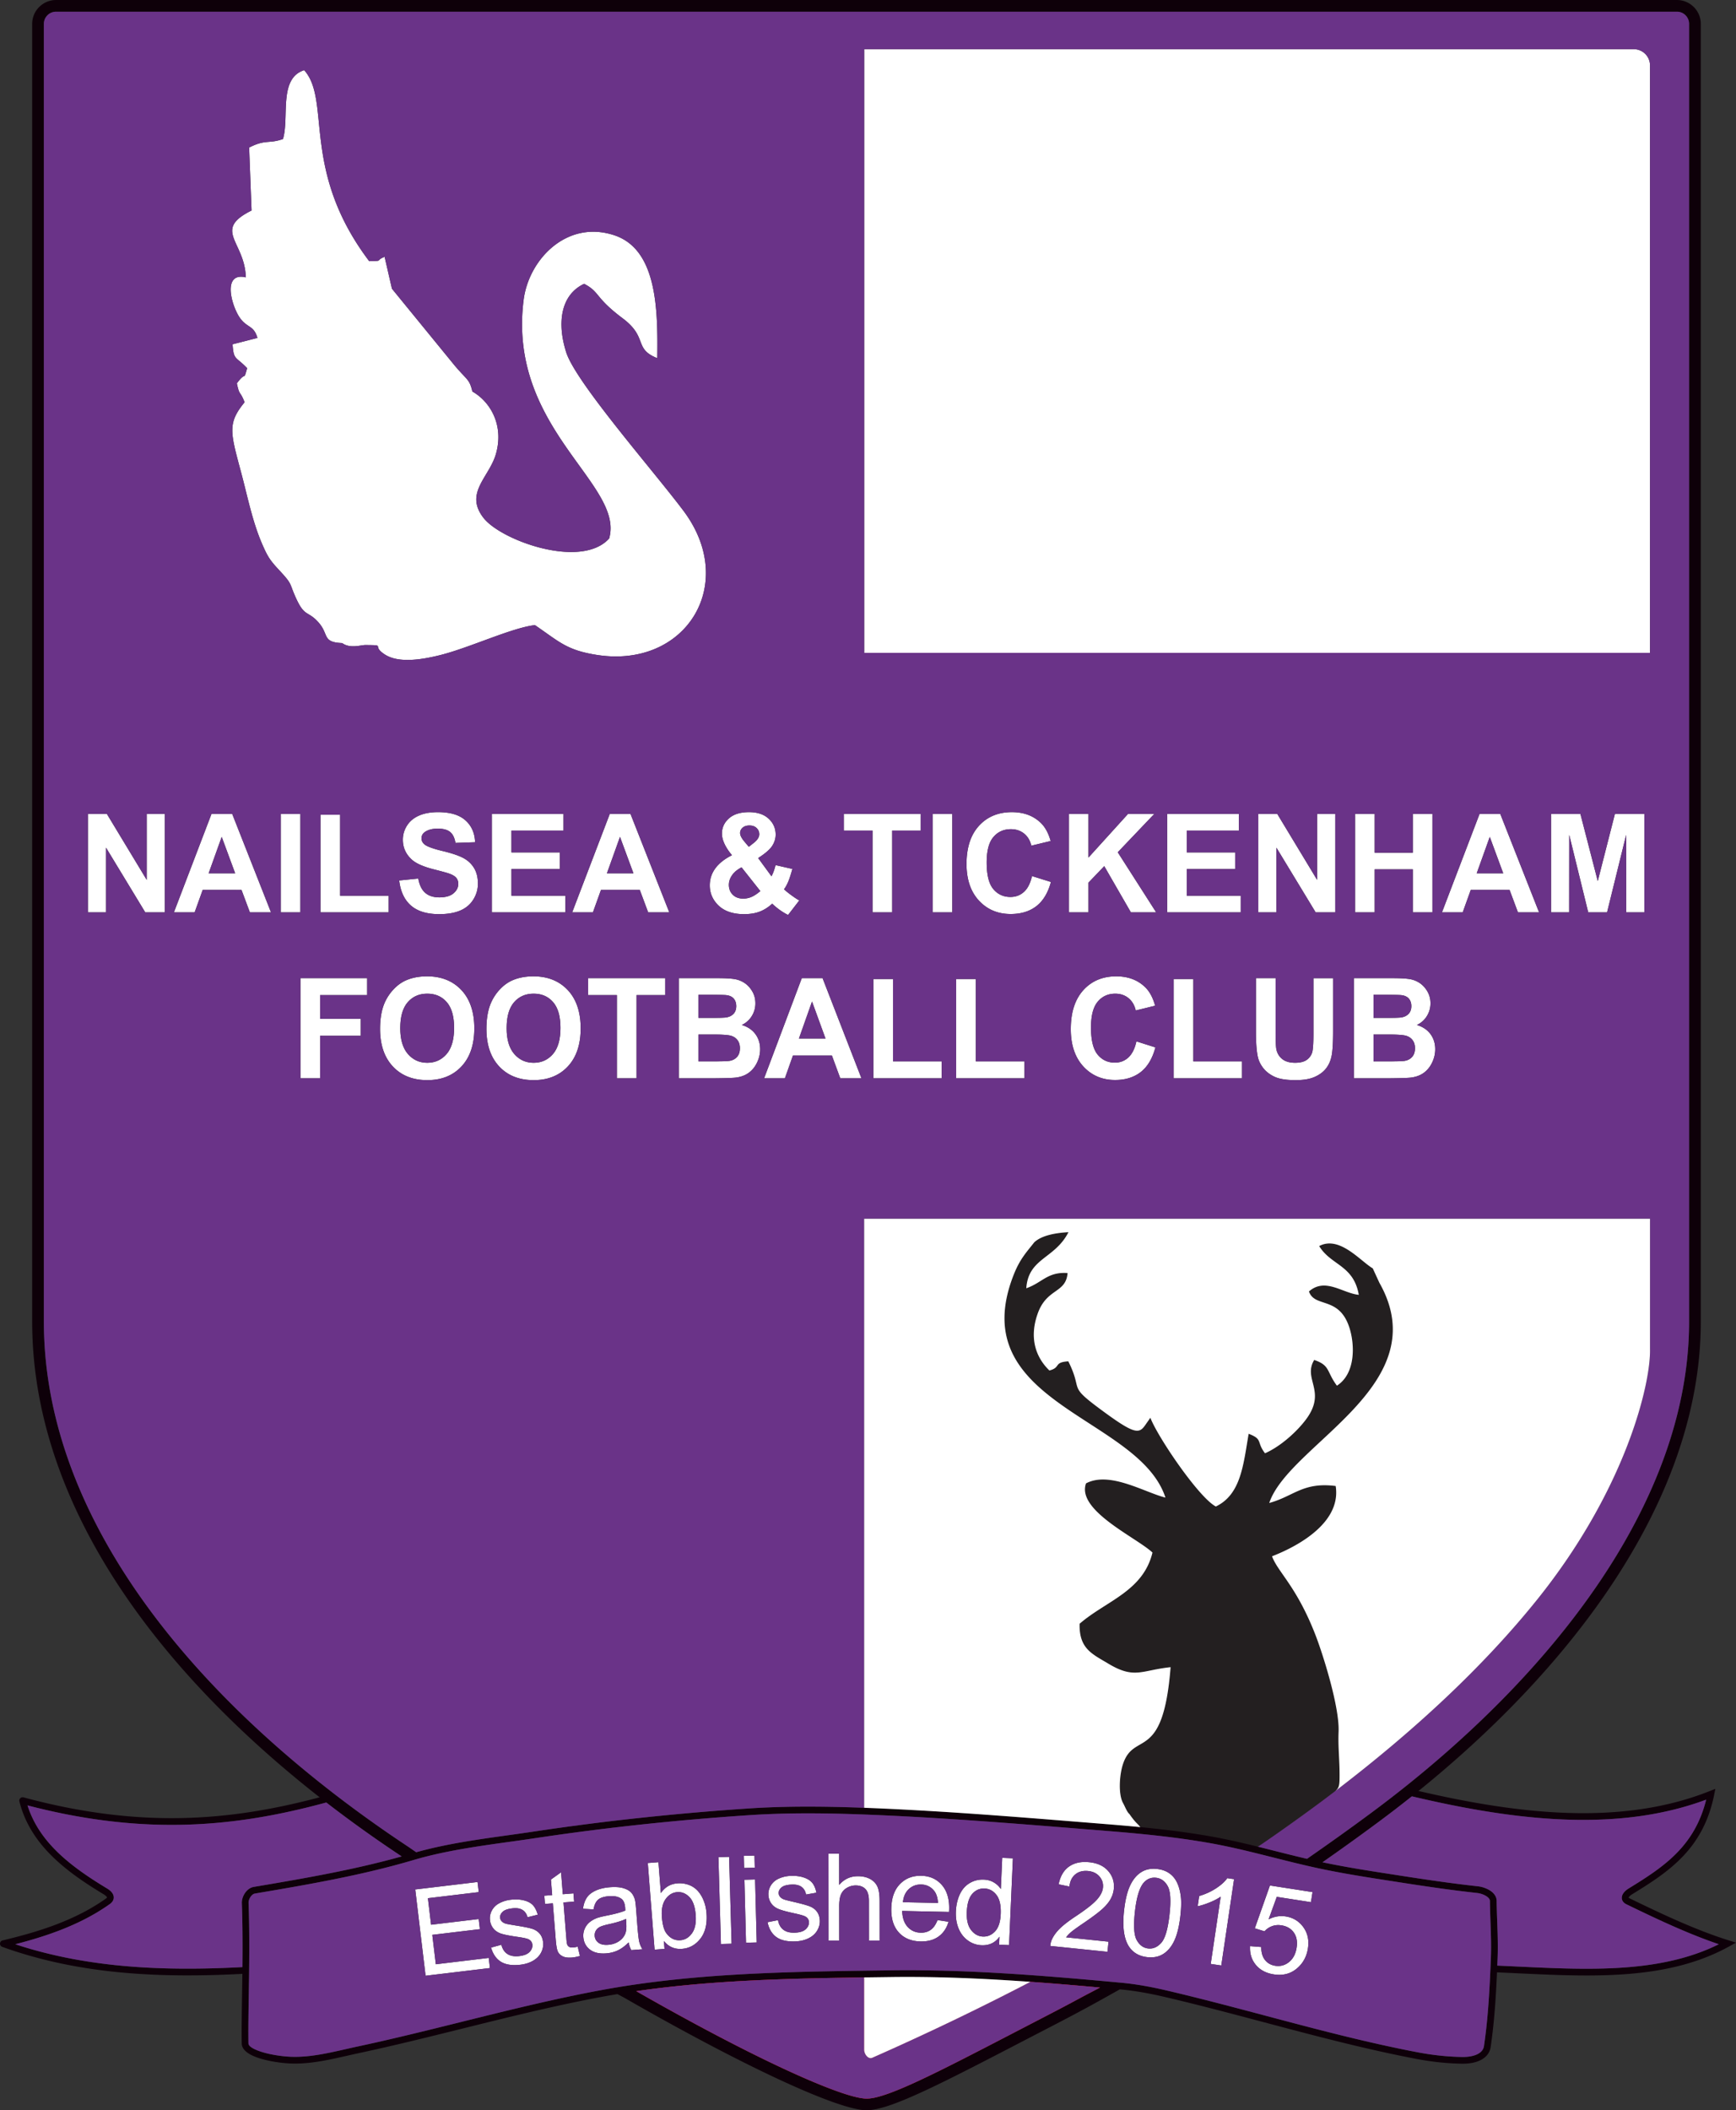<svg xmlns="http://www.w3.org/2000/svg" viewBox="24.1 88.5 547.07 664.88"><rect x="24.1" y="88.5" width="547.07" height="664.88" fill="#333333" stroke="none"/><g fill-rule="evenodd"><path fill="#231f20" d="M350.037 479.906c-2.465 3.143-4.533 5.257-6.499 10.253-16.043 40.777 39.452 44.514 47.827 70.187-6.642-1.668-17.568-8.424-25.027-4.48-3.094 8.544 15.954 17.084 20.944 21.8-2.972 12.261-14.715 15.253-22.963 22.429-.2 7.876 3.947 9.509 9.024 12.559 8.296 4.984 10.391 2.103 19.648 1.125-2.38 30.488-11.55 19.814-15.044 30.656-1.095 3.4-1.475 9.467.087 12.203.535.936 1.186 2.75 1.977 3.411 2.37 3.383 2.51 2.758 3.834 4.669.156.225.389.495.562.696.96.538 1.706.144 2.202.468l8.759.962c4.462.537 11.288 1.873 14.985 2.675 2.57.558 4.936 1.665 7.451 1.407 3.964-.733 4.863-1.913 6.505-3.098l17.276-12.41c4.47-3.696 4.658-2.621 4.664-7.623.006-5.05-.511-8.817-.31-13.716.317-7.697-4.887-24.259-7.299-30.471-5.944-15.31-11.862-19.805-13.67-24.75.42-.29 22.325-7.783 20.051-22.165-10.343-1.31-13.147 3.216-20.935 5.35 6.238-18.616 53.046-37.048 34.705-69.385l-2.083-4.534c-3.84-2.231-10.494-10.442-16.883-7.027 3.675 6.116 10.814 5.924 12.478 15.366-5.06-.49-10.589-5.576-15.71-1.06 1.812 5.256 9.499 1.349 12.741 11.383 1.758 5.441 1.965 14.523-3.928 18.3-3.367-4.541-2.038-6.359-7.153-8.108-3.694 6.086 4.084 9.8-2.598 18.753-2.826 3.786-7.934 8.464-12.9 10.651-2.775-3.574-.565-4.405-5.166-6.136-1.686 9.826-2.434 19.114-10.333 22.905-5.306-2.733-18.304-21.845-20.637-27.954l-1.707 2.432c-1.96 2.791-3.598 2.658-14.46-5.426-9.97-7.421-4.959-5.302-9.692-14.789-4.724.296-2.258 1.94-5.96 2.885-4.317-4.172-6.448-10.288-3.645-18.035 2.882-7.961 8.859-6.225 9.377-12.669-6.37-.427-7.906 3.013-13.013 4.798.672-9.61 8.98-9.198 13.293-17.674-3.667.219-8.271.868-10.775 3.187z"/><path fill="#fff" d="m147.613 179.467-2.31-10.037c-3.092 1.161-.058 1.298-4.858 1.358-21.687-28.69-11.876-50.536-20.488-60.181-8.172 2.6-4.62 14.856-6.682 21.693-4.466 1.596-5.468.02-10.66 2.693l.758 19.832c-12.41 6.171-2.089 9.764-1.814 21.066-5.995-1.409-5.302 5.151-3.414 9.792 2.796 6.878 5.673 4.331 7.079 9.289l-7.834 2.003c.346 5.133.988 3.744 4.597 7.534-1.282 4.44-.103.569-3.248 4.769.894 4.208.92 2.067 2.441 5.961-5.463 6.645-4.488 9.473-1.086 22.163 1.977 7.375 3.504 15.254 6.516 22.27 1.864 4.34 2.594 5.378 5.601 8.61 4.301 4.624 2.887 3.774 5.307 8.974 2.662 5.716 3.643 3.62 6.962 7.36 3.374 3.8 1.032 6.243 7.446 6.503 2.476 1.818 5.902.605 7.317.616 6.825.05 1.681.087 6.13 2.977 4.473 2.906 12.113 1.507 17.276.234 9.315-2.297 22.795-8.696 30.03-9.487 7.707 5.259 9.964 7.899 19.523 9.39 28.033 4.377 44.588-22.288 27.308-45.374-9.335-12.472-33.926-40.435-36.97-49.943-3.019-9.434-1.663-18.189 5.639-21.607 5.104 2.67 3.214 4.173 12.163 10.884 8.065 6.048 3.334 9.55 10.889 12.545.196-15.085.009-34.135-13.41-38.684-14.982-5.08-27.083 7.495-28.709 20.321-5.145 40.587 31.858 58.015 26.954 75.167-8.798 9.786-34.096.625-39.61-6.499-6.088-7.865 1.804-12.765 3.914-20.091 2.62-9.095-1.754-16.498-7.408-19.708-.94-3.98-1.647-3.528-5.623-8.24l-19.726-24.153zm365.268 196.491v-31.014h9.256l5.47 21.153 5.406-21.153h9.277v31.014h-5.711l-.022-24.415-6.016 24.415h-5.938l-5.989-24.415-.021 24.415h-5.711zm-15.065-12.301-4.24-11.48-4.12 11.48h8.36zm11.295 12.301h-6.656l-2.636-7.06H487.58l-2.536 7.06h-6.535l11.849-31.014h6.528l12.225 31.014zm-57.987 0v-31.014h6.18v12.215h12.02v-12.215h6.18v31.014h-6.18V362.4h-12.02v13.558h-6.18zm-30.496 0v-31.014h5.981l12.56 20.784v-20.784h5.71v31.014h-6.173l-12.367-20.387v20.387h-5.71zm-28.712 0v-31.014h22.59v5.241h-16.41v6.888h15.259v5.24h-15.259v8.404h17.006v5.241h-23.186zm-30.977 0v-31.014h6.18v13.738l12.452-13.738h8.283l-11.515 12.078 12.111 18.936h-7.97l-8.396-14.561-4.965 5.183v9.378h-6.18zm-11.628-11.435 5.967 1.862c-.916 3.415-2.444 5.95-4.575 7.61-2.13 1.653-4.83 2.483-8.105 2.483-4.056 0-7.388-1.408-10.002-4.223-2.607-2.816-3.914-6.664-3.914-11.551 0-5.162 1.315-9.176 3.936-12.035 2.62-2.858 6.073-4.288 10.35-4.288 3.736 0 6.77 1.126 9.1 3.372 1.391 1.328 2.428 3.234 3.125 5.724l-6.095 1.473c-.363-1.603-1.115-2.873-2.259-3.805-1.15-.93-2.543-1.393-4.177-1.393-2.266 0-4.106.823-5.512 2.476-1.414 1.646-2.117 4.318-2.117 8.014 0 3.913.696 6.707 2.081 8.367 1.393 1.668 3.197 2.498 5.42 2.498 1.641 0 3.055-.527 4.234-1.588 1.18-1.062 2.031-2.722 2.543-4.996zm-31.292 11.435v-31.014h6.18v31.014h-6.18zm-18.959 0v-25.773h-9.035v-5.24h24.208v5.24h-8.993v25.773h-6.18zm-41.277-14.186c-1.335.693-2.337 1.53-3.005 2.506-.66.974-.994 1.97-.994 2.981 0 1.285.412 2.34 1.236 3.148.817.815 1.918 1.22 3.303 1.22.909 0 1.79-.181 2.628-.549.846-.368 1.762-.975 2.756-1.827l-5.924-7.479zm2.288-6.468 1.57-1.235c1.157-.916 1.732-1.826 1.732-2.729 0-.765-.276-1.415-.838-1.949-.554-.541-1.307-.808-2.259-.808-.923 0-1.647.238-2.173.707-.519.477-.781 1.025-.781 1.646 0 .737.44 1.625 1.32 2.671l1.428 1.697zm15.918 16.893-3.544 4.584c-1.733-.859-3.403-2.043-5.001-3.552-1.23 1.127-2.543 1.957-3.928 2.491-1.385.534-3.034.801-4.951.801-3.794 0-6.65-1.09-8.567-3.263-1.485-1.675-2.224-3.61-2.224-5.797 0-1.992.583-3.783 1.755-5.371 1.165-1.588 2.912-2.967 5.235-4.137-1.044-1.256-1.833-2.454-2.358-3.595-.533-1.14-.796-2.216-.796-3.234 0-1.877.739-3.473 2.216-4.78 1.47-1.306 3.58-1.963 6.308-1.963 2.629 0 4.689.686 6.173 2.05 1.485 1.372 2.224 3.04 2.224 5.018 0 1.256-.363 2.447-1.094 3.573-.732 1.127-2.202 2.404-4.418 3.827l4.197 5.739c.498-.895.924-2.072 1.286-3.516l5.3 1.206c-.526 1.906-.988 3.306-1.378 4.187-.384.88-.803 1.624-1.25 2.216.653.621 1.498 1.3 2.535 2.043 1.037.744 1.798 1.235 2.28 1.473zm-52.27-8.54-4.24-11.48-4.12 11.48h8.36zm11.295 12.301h-6.656l-2.636-7.06h-12.239l-2.536 7.06h-6.535l11.848-31.014h6.529l12.225 31.014zm-55.92 0v-31.014h22.59v5.241h-16.409v6.888h15.258v5.24h-15.258v8.404h17.006v5.241h-23.186zm-29.196-10.049 6.009-.607c.362 2.044 1.087 3.538 2.188 4.498 1.101.96 2.586 1.437 4.454 1.437 1.975 0 3.466-.426 4.468-1.278 1.002-.852 1.506-1.848 1.506-2.989 0-.736-.213-1.357-.632-1.877-.42-.513-1.158-.96-2.21-1.335-.717-.26-2.351-.708-4.908-1.358-3.29-.837-5.598-1.862-6.926-3.082-1.868-1.711-2.799-3.798-2.799-6.26 0-1.58.44-3.067 1.315-4.446.88-1.38 2.145-2.426 3.8-3.148 1.655-.722 3.644-1.083 5.988-1.083 3.815 0 6.691.86 8.617 2.585 1.932 1.725 2.94 4.02 3.04 6.901l-6.18.217c-.263-1.603-.824-2.75-1.684-3.451-.86-.7-2.152-1.054-3.871-1.054-1.776 0-3.168.375-4.17 1.126-.646.484-.973 1.126-.973 1.935 0 .736.305 1.364.916 1.884.775.672 2.657 1.365 5.648 2.087 2.99.714 5.2 1.465 6.627 2.23 1.435.773 2.557 1.82 3.367 3.155.81 1.336 1.215 2.982 1.215 4.938 0 1.776-.483 3.444-1.456 4.996-.974 1.552-2.345 2.707-4.12 3.458-1.776.758-3.992 1.133-6.642 1.133-3.857 0-6.82-.902-8.887-2.714-2.067-1.805-3.296-4.44-3.7-7.898zm-24.812 10.05v-30.755h6.18v25.513h15.301v5.241h-21.48zm-12.508 0v-31.015h6.18v31.014h-6.18zm-14.37-12.302-4.241-11.48-4.12 11.48h8.36zm11.294 12.301h-6.656l-2.636-7.06H87.971l-2.536 7.06H78.9l11.849-31.014h6.528l12.225 31.014zm-57.703 0v-31.014h5.981l12.559 20.784v-20.784h5.711v31.014h-6.173L57.51 355.571v20.387h-5.711zm405.143 38.491v8.461h5.725c2.222 0 3.639-.066 4.237-.19.919-.177 1.667-.595 2.244-1.264.576-.676.868-1.564.868-2.688 0-.955-.22-1.756-.67-2.417-.44-.66-1.089-1.145-1.93-1.447-.84-.3-2.67-.455-5.482-.455h-4.992zm0-12.516v7.272h4.045c2.4 0 3.895-.037 4.479-.11 1.054-.125 1.887-.5 2.492-1.124.606-.625.904-1.44.904-2.453 0-.977-.263-1.763-.783-2.373-.52-.61-1.296-.977-2.321-1.102-.613-.073-2.372-.11-5.27-.11h-3.546zm-6.196-5.244h12.234c2.429 0 4.23.103 5.42.308a7.963 7.963 0 0 1 3.197 1.3c.94.661 1.723 1.535 2.35 2.63.627 1.094.94 2.328.94 3.687a7.5 7.5 0 0 1-1.154 4.055 7.215 7.215 0 0 1-3.133 2.768c1.859.566 3.283 1.521 4.287 2.872.997 1.352 1.495 2.938 1.495 4.767 0 1.44-.32 2.835-.968 4.194-.648 1.36-1.531 2.446-2.656 3.262-1.118.808-2.5 1.307-4.145 1.498-1.025.11-3.51.183-7.448.213h-10.419v-31.554zm-30.856 0h6.196v17.099c0 2.717.078 4.473.227 5.274.264 1.292.883 2.335 1.866 3.114.99.786 2.336 1.175 4.045 1.175 1.73 0 3.04-.367 3.924-1.109.883-.742 1.41-1.645 1.588-2.725.178-1.08.27-2.864.27-5.362V396.69h6.196v16.592c0 3.79-.164 6.471-.499 8.035-.334 1.565-.947 2.887-1.844 3.967-.89 1.08-2.086 1.932-3.582 2.57-1.503.64-3.454.963-5.868.963-2.912 0-5.12-.345-6.622-1.043-1.503-.698-2.692-1.601-3.568-2.718-.876-1.116-1.446-2.277-1.723-3.503-.406-1.807-.606-4.48-.606-8.014v-16.85zm-25.928 31.554v-31.29h6.196v25.957h15.338v5.333h-21.534zm-11.741-11.635 5.982 1.895c-.92 3.474-2.45 6.053-4.586 7.742-2.137 1.682-4.843 2.527-8.126 2.527-4.066 0-7.406-1.432-10.026-4.297-2.614-2.865-3.924-6.78-3.924-11.752 0-5.252 1.318-9.336 3.945-12.244 2.628-2.909 6.088-4.363 10.376-4.363 3.746 0 6.786 1.146 9.122 3.43 1.396 1.351 2.435 3.29 3.133 5.825l-6.11 1.498c-.363-1.63-1.118-2.923-2.264-3.87-1.154-.948-2.55-1.418-4.188-1.418-2.271 0-4.116.837-5.525 2.519-1.418 1.675-2.123 4.392-2.123 8.153 0 3.981.698 6.823 2.087 8.513 1.396 1.697 3.204 2.541 5.433 2.541 1.645 0 3.062-.536 4.245-1.616 1.181-1.08 2.036-2.769 2.549-5.083zm-56.801 11.635v-31.29h6.195v25.957h15.34v5.333H325.42zm-26.1 0v-31.29h6.196v25.957h15.339v5.333h-21.534zm-15.073-12.516-4.252-11.678-4.13 11.678h8.382zm11.322 12.516h-6.672l-2.642-7.183h-12.27l-2.542 7.183h-6.552l11.878-31.554h6.545l12.255 31.554zM244.2 414.449v8.461h5.726c2.221 0 3.639-.066 4.237-.19.919-.177 1.666-.595 2.243-1.264.577-.676.869-1.564.869-2.688 0-.955-.22-1.756-.67-2.417-.44-.66-1.09-1.145-1.93-1.447-.84-.3-2.67-.455-5.483-.455H244.2zm0-12.516v7.272h4.045c2.4 0 3.896-.037 4.48-.11 1.053-.125 1.887-.5 2.492-1.124.605-.625.904-1.44.904-2.453 0-.977-.264-1.763-.783-2.373-.52-.61-1.296-.977-2.321-1.102-.613-.073-2.372-.11-5.27-.11H244.2zm-6.195-5.244h12.234c2.428 0 4.23.103 5.42.308a7.963 7.963 0 0 1 3.197 1.3c.94.661 1.723 1.535 2.35 2.63.626 1.094.94 2.328.94 3.687a7.5 7.5 0 0 1-1.154 4.055 7.219 7.219 0 0 1-3.133 2.768c1.858.566 3.282 1.521 4.287 2.872.997 1.352 1.495 2.938 1.495 4.767 0 1.44-.32 2.835-.968 4.194-.648 1.36-1.532 2.446-2.657 3.262-1.118.808-2.5 1.307-4.144 1.498-1.025.11-3.51.183-7.449.213h-10.418v-31.554zm-19.503 31.554v-26.222h-9.059v-5.332h24.27v5.332h-9.016v26.222h-6.195zm-34.746-15.8c0 3.578.805 6.288 2.407 8.139 1.602 1.844 3.639 2.77 6.103 2.77 2.471 0 4.493-.919 6.081-2.748 1.581-1.836 2.372-4.583 2.372-8.248 0-3.621-.77-6.324-2.315-8.102-1.538-1.785-3.582-2.673-6.138-2.673-2.55 0-4.607.903-6.167 2.703-1.56 1.806-2.343 4.524-2.343 8.16zm-6.366.214c0-3.217.47-5.92 1.403-8.11a14.812 14.812 0 0 1 2.848-4.332c1.204-1.279 2.521-2.226 3.952-2.85 1.909-.83 4.11-1.25 6.602-1.25 4.514 0 8.118 1.448 10.831 4.334 2.706 2.894 4.059 6.912 4.059 12.061 0 5.105-1.346 9.1-4.03 11.98-2.685 2.886-6.282 4.326-10.775 4.326-4.55 0-8.175-1.433-10.86-4.304-2.684-2.865-4.03-6.817-4.03-11.855zm-27.152-.213c0 3.577.805 6.287 2.407 8.138 1.603 1.844 3.64 2.77 6.103 2.77 2.471 0 4.493-.919 6.082-2.748 1.58-1.836 2.37-4.583 2.37-8.248 0-3.621-.768-6.324-2.313-8.102-1.539-1.785-3.582-2.673-6.139-2.673-2.55 0-4.607.903-6.167 2.703-1.56 1.806-2.343 4.524-2.343 8.16zm-6.366.213c0-3.217.47-5.92 1.403-8.11a14.8 14.8 0 0 1 2.848-4.332c1.204-1.279 2.521-2.226 3.953-2.85 1.908-.83 4.108-1.25 6.6-1.25 4.516 0 8.119 1.448 10.832 4.334 2.706 2.894 4.06 6.912 4.06 12.061 0 5.105-1.347 9.1-4.031 11.98-2.685 2.886-6.281 4.326-10.775 4.326-4.55 0-8.175-1.433-10.86-4.304-2.684-2.865-4.03-6.817-4.03-11.855zm-25.1 15.586v-31.554h21.02v5.332h-14.825v7.492h12.818v5.333h-12.818v13.397h-6.196zM418.037 701.67l3.518.277c-.006 1.734.395 3.1 1.194 4.1.8.996 1.873 1.602 3.214 1.81 1.619.252 3.067-.142 4.356-1.174 1.284-1.038 2.081-2.553 2.39-4.543.295-1.895.004-3.47-.877-4.729-.88-1.26-2.187-2.023-3.92-2.293-1.076-.168-2.078-.072-3.011.286a5.76 5.76 0 0 0-2.306 1.596l-3.066-.94 4.77-13.501 13.415 2.086-.494 3.174-10.763-1.674-2.577 7.075c1.796-.888 3.584-1.19 5.36-.914 2.355.366 4.218 1.495 5.582 3.384 1.364 1.889 1.85 4.119 1.45 6.688-.381 2.45-1.422 4.456-3.123 6.016-2.072 1.923-4.611 2.65-7.609 2.184-2.456-.382-4.35-1.386-5.692-3.008-1.34-1.62-1.945-3.585-1.81-5.9zm-9.072 6.101-3.33-.493 3.144-21.197c-.915.65-2.081 1.257-3.493 1.827-1.412.571-2.67.971-3.76 1.196l.477-3.216c1.989-.594 3.773-1.412 5.351-2.453 1.578-1.036 2.746-2.093 3.5-3.18l2.143.318-4.032 27.198zm-27.196-17.121c-.513 4.476-.335 7.511.541 9.1.875 1.596 2.084 2.479 3.615 2.655 1.533.175 2.91-.417 4.124-1.773 1.214-1.362 2.074-4.272 2.586-8.736.514-4.477.336-7.513-.54-9.102-.87-1.594-2.09-2.478-3.654-2.658-1.532-.175-2.835.336-3.902 1.529-1.336 1.52-2.257 4.52-2.77 8.985zm-3.417-.405c.368-3.21.995-5.77 1.88-7.657.89-1.893 2.045-3.293 3.47-4.201 1.42-.908 3.12-1.246 5.095-1.02 1.457.167 2.702.605 3.743 1.321 1.034.715 1.848 1.669 2.431 2.858.583 1.183.985 2.596 1.208 4.232.23 1.636.186 3.806-.123 6.497-.366 3.192-.992 5.737-1.869 7.625-.878 1.895-2.033 3.295-3.46 4.21-1.419.915-3.127 1.258-5.115 1.03-2.615-.3-4.566-1.467-5.846-3.506-1.531-2.485-2-6.28-1.414-11.39zm-4.922 10.018-.327 3.195-18.032-1.85c.057-.808.27-1.568.631-2.287.589-1.176 1.455-2.31 2.597-3.391 1.143-1.081 2.742-2.302 4.797-3.66 3.197-2.126 5.398-3.841 6.59-5.154 1.198-1.313 1.862-2.603 1.992-3.87.136-1.326-.225-2.49-1.082-3.501-.858-1.004-2.054-1.588-3.583-1.745-1.615-.166-2.959.183-4.028 1.047-1.068.858-1.693 2.14-1.88 3.844l-3.39-.694c.498-2.538 1.586-4.4 3.259-5.585 1.678-1.187 3.808-1.647 6.4-1.381 2.613.268 4.612 1.203 5.985 2.811 1.379 1.61 1.955 3.488 1.735 5.63a8.15 8.15 0 0 1-1.002 3.146c-.552 1.014-1.408 2.047-2.56 3.107-1.16 1.054-3.043 2.482-5.648 4.265-2.182 1.48-3.593 2.49-4.226 3.032a11.176 11.176 0 0 0-1.6 1.669l13.372 1.372zm-44.659-9.41c-.112 2.535.339 4.45 1.36 5.752 1.014 1.301 2.253 1.981 3.711 2.046 1.471.065 2.745-.478 3.83-1.63 1.078-1.151 1.675-2.956 1.784-5.414.12-2.7-.315-4.71-1.31-6.023-.988-1.313-2.252-2-3.787-2.068-1.497-.067-2.771.483-3.83 1.654-1.054 1.172-1.642 3.066-1.758 5.684zm10.183 10.359.111-2.515c-1.34 1.899-3.23 2.798-5.67 2.69a7.729 7.729 0 0 1-4.29-1.498c-1.286-.924-2.258-2.186-2.921-3.772-.657-1.592-.94-3.397-.851-5.422.087-1.974.497-3.748 1.225-5.33.733-1.576 1.775-2.767 3.13-3.562 1.35-.801 2.846-1.163 4.47-1.091 1.197.053 2.249.355 3.156.899a6.706 6.706 0 0 1 2.186 2.074l.435-9.837 3.362.149-1.21 27.354-3.133-.139zm-30.308-13.38 11.049.237c-.11-1.672-.51-2.93-1.187-3.78-1.037-1.317-2.412-1.996-4.113-2.033-1.542-.033-2.847.455-3.92 1.465-1.068 1.01-1.678 2.38-1.83 4.11zm10.895 5.627 3.47.534c-.586 2.008-1.633 3.56-3.135 4.644-1.502 1.083-3.4 1.603-5.7 1.554-2.894-.062-5.168-1.004-6.825-2.825-1.657-1.814-2.45-4.336-2.381-7.554.071-3.326.98-5.895 2.734-7.693 1.753-1.805 3.997-2.675 6.73-2.616 2.645.056 4.786 1.002 6.423 2.841 1.637 1.84 2.424 4.393 2.354 7.662-.004.198-.017.497-.038.892l-14.777-.318c.08 2.176.656 3.859 1.74 5.036 1.078 1.177 2.448 1.786 4.098 1.822 1.23.027 2.289-.276 3.169-.907.887-.632 1.598-1.656 2.138-3.072zm-34.342 6.456-.025-27.38 3.365-.003.009 9.853c1.56-1.83 3.528-2.744 5.912-2.746 1.46-.001 2.728.284 3.812.863 1.078.579 1.85 1.375 2.316 2.394.466 1.02.697 2.505.699 4.442l.012 12.562-3.366.003-.011-12.549c-.002-1.676-.366-2.9-1.087-3.664-.728-.764-1.748-1.145-3.074-1.144a5.38 5.38 0 0 0-2.79.774c-.873.517-1.49 1.218-1.866 2.105-.369.88-.552 2.097-.55 3.652l.01 10.835-3.366.003zm-19.228-5.784 3.307-.65c.23 1.326.787 2.327 1.666 3.011.877.678 2.087.994 3.616.941 1.548-.053 2.684-.404 3.414-1.06.723-.65 1.074-1.402 1.045-2.25-.026-.757-.384-1.344-1.068-1.755-.481-.283-1.64-.62-3.479-1.022-2.48-.534-4.198-1.01-5.17-1.43-.965-.426-1.706-1.025-2.224-1.811a4.963 4.963 0 0 1-.83-2.625 5.125 5.125 0 0 1 .522-2.473 5.489 5.489 0 0 1 1.585-1.93c.51-.4 1.212-.749 2.101-1.047a10.145 10.145 0 0 1 2.884-.5c1.555-.054 2.925.122 4.113.535 1.194.405 2.081.987 2.667 1.732.581.752 1.005 1.764 1.26 3.043l-3.272.572c-.182-1.027-.642-1.821-1.376-2.377-.733-.555-1.75-.807-3.055-.762-1.535.053-2.629.345-3.267.877-.639.532-.95 1.142-.926 1.824.015.433.162.823.448 1.164.286.348.723.632 1.317.848.342.116 1.333.369 2.992.759 2.39.549 4.065 1.014 5.021 1.383.957.37 1.716.936 2.277 1.682.568.753.868 1.699.908 2.845.038 1.115-.25 2.177-.873 3.187-.622 1.01-1.54 1.807-2.75 2.39-1.217.584-2.603.9-4.157.953-2.574.088-4.56-.38-5.947-1.397-1.387-1.024-2.301-2.574-2.749-4.657zm-6.775 6.464-.509-19.841 3.364-.086.51 19.84-3.365.087zm-.604-23.55-.098-3.822 3.365-.086.097 3.823-3.364.086zm-7.304 23.96-.79-27.369 3.363-.097.79 27.37-3.363.097zm-18.606-8.504c.186 2.364.644 4.048 1.369 5.052 1.19 1.64 2.681 2.392 4.48 2.25 1.467-.115 2.682-.85 3.643-2.204.968-1.355 1.353-3.29 1.155-5.806-.203-2.58-.86-4.44-1.979-5.586-1.12-1.145-2.407-1.664-3.855-1.55-1.468.115-2.683.849-3.644 2.203-.968 1.355-1.358 3.233-1.169 5.641zm.827 10.037-3.126.245-2.144-27.297 3.355-.263.765 9.74c1.279-1.877 3.013-2.902 5.212-3.075a8.359 8.359 0 0 1 3.514.46 7.13 7.13 0 0 1 2.844 1.854c.768.835 1.405 1.859 1.897 3.08.498 1.214.8 2.539.912 3.962.266 3.38-.367 6.064-1.894 8.038-1.532 1.98-3.467 3.06-5.812 3.244-2.332.183-4.238-.645-5.719-2.48l.196 2.492zm-12.132-9.458c-1.183.589-2.981 1.148-5.395 1.677-1.37.303-2.332.6-2.885.891-.553.292-.964.687-1.24 1.182a2.85 2.85 0 0 0-.349 1.624c.068.884.461 1.602 1.186 2.141.725.539 1.74.762 3.042.662 1.29-.098 2.42-.465 3.386-1.108.962-.636 1.647-1.462 2.043-2.47.305-.783.398-1.91.286-3.377l-.074-1.222zm.834 7.415c-1.165 1.157-2.31 1.992-3.426 2.518-1.117.526-2.333.837-3.655.937-2.174.166-3.885-.234-5.136-1.207-1.25-.965-1.937-2.274-2.063-3.92a5.445 5.445 0 0 1 .46-2.7 5.519 5.519 0 0 1 1.588-2.052 8.23 8.23 0 0 1 2.33-1.284c.649-.222 1.634-.463 2.95-.73 2.682-.524 4.655-1.064 5.898-1.606a44.315 44.315 0 0 0-.047-.872c-.104-1.36-.495-2.296-1.173-2.807-.916-.69-2.222-.968-3.912-.84-1.582.122-2.73.49-3.438 1.1-.714.611-1.192 1.632-1.447 3.07l-3.314-.207c.191-1.427.594-2.602 1.215-3.519.62-.916 1.561-1.653 2.821-2.222 1.255-.562 2.743-.912 4.446-1.042 1.691-.13 3.085-.038 4.177.282 1.085.32 1.905.756 2.447 1.322.541.566.95 1.302 1.222 2.208.152.564.288 1.589.401 3.07l.34 4.448c.236 3.108.456 5.066.66 5.888a7.643 7.643 0 0 0 1 2.327l-3.507.267c-.39-.68-.67-1.49-.837-2.429zm-16.053 1.344.694 2.924c-.925.272-1.761.441-2.498.5-1.214.097-2.17-.018-2.874-.352-.698-.335-1.208-.799-1.532-1.406-.323-.608-.562-1.918-.723-3.932l-.91-11.398-2.478.198-.207-2.592 2.478-.198-.391-4.892 3.193-2.282.552 6.906 3.355-.268.207 2.592-3.355.268.926 11.589c.076.96.183 1.57.326 1.834.136.264.343.465.623.61.28.136.668.189 1.164.149.368-.03.854-.113 1.45-.25zm-27.31.285 3.252-.881c.323 1.306.95 2.265 1.875 2.885.923.614 2.152.843 3.673.683 1.54-.162 2.649-.594 3.33-1.3.676-.7.973-1.474.884-2.317-.08-.754-.478-1.314-1.19-1.675-.5-.249-1.68-.503-3.542-.774-2.51-.357-4.26-.711-5.258-1.06-.992-.357-1.774-.903-2.346-1.65a4.962 4.962 0 0 1-1.014-2.56 5.123 5.123 0 0 1 .345-2.503 5.485 5.485 0 0 1 1.445-2.037c.48-.435 1.156-.833 2.022-1.193a10.157 10.157 0 0 1 2.841-.704c1.547-.163 2.927-.084 4.14.243 1.22.32 2.146.837 2.784 1.54.632.708 1.127 1.688 1.47 2.946l-3.222.802c-.254-1.012-.77-1.772-1.54-2.274-.771-.502-1.803-.681-3.102-.544-1.528.16-2.598.53-3.197 1.106-.6.576-.866 1.206-.794 1.885.045.43.22.81.529 1.13.31.326.766.579 1.374.752.349.091 1.355.274 3.037.545 2.424.379 4.127.725 5.107 1.025.98.3 1.778.813 2.39 1.517.62.71.987 1.633 1.107 2.774.117 1.109-.096 2.189-.645 3.24-.55 1.051-1.407 1.91-2.574 2.579-1.173.668-2.533 1.08-4.08 1.244-2.56.27-4.575-.056-6.03-.973-1.456-.923-2.477-2.405-3.072-4.45zm-20.634 8.878-3.257-27.186 19.63-2.352.383 3.19-16.024 1.92 1.001 8.352 14.998-1.796.382 3.19-14.998 1.796 1.11 9.264 16.669-1.997.382 3.19-20.276 2.43z"/><path fill="#0e0009" d="M104.398 685.11c-.479.08-.943.466-1.305.976-.426.6-.683 1.332-.66 1.952.367 10.152.202 20.557.06 29.489-.09 5.676-.17 10.756-.098 14.782.016.864 1.359 1.676 3.216 2.366 2.975 1.105 7.099 1.712 9.909 1.842 5.8.268 11.628-1.053 17.4-2.361 1.32-.3 2.643-.6 3.784-.843 10.947-2.34 21.827-5.044 32.7-7.746 14.67-3.645 29.327-7.288 44.13-10.033 29.099-5.398 58.929-5.803 88.503-6.205l2.727-.037c12.137-.167 24.354.258 36.502 1 12.116.739 24.226 1.8 36.133 2.904 2.435.226 4.82.557 7.173.966 2.371.413 4.725.907 7.073 1.455 10.431 2.438 20.861 5.208 31.284 7.977 15.934 4.231 31.855 8.46 47.87 11.515 2.357.45 4.736.806 7.12 1.057 2.323.245 4.645.39 6.952.427 1.999.03 3.757-.295 5.018-.985 1.026-.561 1.706-1.381 1.864-2.46.68-4.623 1.126-9.217 1.45-13.807.328-4.658.53-9.238.717-13.831.155-3.805.022-7.517-.114-11.33a276.935 276.935 0 0 1-.186-6.766c-.006-.503-.396-.973-.947-1.366-.874-.622-2.084-1.01-3.056-1.117a410.769 410.769 0 0 1-12.335-1.556 843.393 843.393 0 0 1-12.24-1.827l-2.179-.338c-7.734-1.197-15.475-2.396-23.079-4.02-4.873-1.042-9.64-2.243-14.399-3.442-6.689-1.686-13.363-3.368-20.213-4.575-5.334-.941-10.743-1.677-16.16-2.285-5.415-.609-10.875-1.093-16.29-1.528l-6.354-.511c-21.636-1.746-43.28-3.492-64.858-4.439-6.91-.303-13.823-.533-20.703-.572-6.876-.038-13.764.113-20.657.572a847.44 847.44 0 0 0-34.24 2.973 790.86 790.86 0 0 0-33.321 4.294c-2.486.374-5.253.76-8.049 1.15-10.015 1.394-20.408 2.842-30.135 5.717-8.164 2.413-16.467 4.344-24.841 6.03-8.412 1.693-16.79 3.12-25.166 4.536zm46.293-11.705-1.804-1.207c-33.246-22.257-63.813-49.653-85-80.514-18.329-26.698-29.648-55.992-29.648-86.811V96.017a7.49 7.49 0 0 1 2.204-5.308l.004.004a7.496 7.496 0 0 1 5.304-2.21h510.811c2.061 0 3.94.847 5.304 2.21l.004-.004a7.492 7.492 0 0 1 2.205 5.308v408.856c0 27.837-10.064 55.063-26.375 80.335-18.744 29.04-45.754 55.512-75.197 77.35a705.945 705.945 0 0 1-10.033 7.306 671.704 671.704 0 0 1-7.614 5.383c7.421 1.562 14.88 2.717 22.331 3.87l2.18.338c4.004.622 8.035 1.234 12.206 1.819 4.067.57 8.149 1.096 12.269 1.547 1.278.14 2.883.661 4.06 1.5 1.066.759 1.82 1.786 1.836 3.068.027 2.27.107 4.51.186 6.716.138 3.856.272 7.609.114 11.488-.191 4.677-.395 9.323-.717 13.898-.327 4.643-.78 9.29-1.466 13.964-.264 1.797-1.339 3.13-2.953 4.014-1.586.868-3.707 1.278-6.06 1.241h-.004a80.29 80.29 0 0 1-7.134-.434 88.237 88.237 0 0 1-7.294-1.082c-16.1-3.072-32.053-7.309-48.02-11.55-10.377-2.755-20.76-5.513-31.227-7.96a124.308 124.308 0 0 0-6.948-1.43 88.643 88.643 0 0 0-7.006-.948l-.216-.02c-3.279 1.84-7.55 4.236-10.707 5.94a630.35 630.35 0 0 1-9.705 5.134c-3.346 1.732-6.553 3.398-9.623 4.992-26.444 13.735-42.75 22.204-49.99 22.031-4.36-.104-13.796-3.416-27.053-9.56-12.277-5.69-27.97-13.849-46.07-24.168-.39-.223-1.147-.658-2.268-1.304-.858-.493-2.116-1.152-2.909-1.568-1.586.264-3.17.542-4.752.835-14.707 2.728-29.35 6.367-44.005 10.009-10.903 2.71-21.814 5.421-32.767 7.762-1.367.292-2.56.563-3.76.835-5.908 1.339-11.875 2.692-17.955 2.41-2.975-.137-7.36-.788-10.556-1.974-2.644-.982-4.56-2.392-4.594-4.317-.073-4.058.008-9.155.097-14.85.141-8.896.305-19.261-.06-29.38-.04-1.08.37-2.297 1.05-3.256.664-.935 1.605-1.658 2.684-1.84 8.425-1.424 16.843-2.858 25.1-4.52 7.235-1.456 14.427-3.1 21.542-5.092zm285.293.76a941.307 941.307 0 0 0 10.355-7.295 708.608 708.608 0 0 0 9.976-7.263c29.111-21.592 55.8-47.738 74.29-76.386 15.946-24.706 25.784-51.267 25.784-78.349V96.017a3.816 3.816 0 0 0-1.125-2.702v-.008a3.811 3.811 0 0 0-2.702-1.118H41.751a3.81 3.81 0 0 0-2.702 1.118v.008a3.816 3.816 0 0 0-1.125 2.702v408.856c0 30.022 11.072 58.624 29 84.739 20.906 30.45 51.12 57.518 84.007 79.535l2.015 1.348 2.32 1.595c9.446-2.644 19.386-4.028 28.984-5.365 2.629-.366 5.233-.73 8.023-1.15a793.468 793.468 0 0 1 33.412-4.301 849.153 849.153 0 0 1 34.324-2.981c6.901-.46 13.846-.611 20.806-.572 6.955.039 13.884.269 20.786.572 21.743.954 43.342 2.697 64.933 4.438l6.354.512c5.407.434 10.877.92 16.357 1.535 5.479.615 10.935 1.357 16.293 2.302 6.911 1.219 13.63 2.912 20.362 4.608 3.352.845 6.709 1.69 10.084 2.476zm-211.38 41.692 1.054.602c17.989 10.256 33.589 18.365 45.797 24.024 12.816 5.94 21.74 9.137 25.6 9.23 6.288.15 22.281-8.158 48.218-21.63 3.07-1.593 6.277-3.26 9.623-4.991a626.086 626.086 0 0 0 9.648-5.104c2.306-1.245 4.102-2.149 6.204-3.274-9.757-.88-19.648-1.697-29.607-2.306-12.131-.74-24.306-1.164-36.353-.998l-2.726.037c-25.86.351-51.915.705-77.457 4.41z"/><path fill="#6a3388" d="M104.398 685.11c-.479.08-.943.466-1.305.976-.426.6-.683 1.332-.66 1.952.367 10.152.202 20.557.06 29.489-.09 5.676-.17 10.756-.098 14.782.016.864 1.359 1.676 3.216 2.366 2.975 1.105 7.099 1.712 9.909 1.842 5.8.268 11.628-1.053 17.4-2.361 1.32-.3 2.643-.6 3.784-.843 10.947-2.34 21.827-5.044 32.7-7.746 14.67-3.645 29.327-7.288 44.13-10.033 29.099-5.398 58.929-5.803 88.503-6.205l2.727-.037c12.137-.167 24.354.258 36.502 1 12.116.739 24.226 1.8 36.133 2.904 2.435.226 4.82.557 7.173.966 2.371.413 4.725.907 7.073 1.455 10.431 2.438 20.861 5.208 31.284 7.977 15.934 4.231 31.855 8.46 47.87 11.515 2.357.45 4.736.806 7.12 1.057 2.323.245 4.645.39 6.952.427 1.999.03 3.757-.295 5.018-.985 1.026-.561 1.706-1.381 1.864-2.46.68-4.623 1.126-9.217 1.45-13.807.328-4.658.53-9.238.717-13.831.155-3.805.022-7.517-.114-11.33a276.935 276.935 0 0 1-.186-6.766c-.006-.503-.396-.973-.947-1.366-.874-.622-2.084-1.01-3.056-1.117a410.769 410.769 0 0 1-12.335-1.556 843.393 843.393 0 0 1-12.24-1.827l-2.179-.338c-7.734-1.197-15.475-2.396-23.079-4.02-4.873-1.042-9.64-2.243-14.399-3.442-6.689-1.686-13.363-3.368-20.213-4.575-5.334-.941-10.743-1.677-16.16-2.285-5.415-.609-10.875-1.093-16.29-1.528l-6.354-.511c-21.636-1.746-43.28-3.492-64.858-4.439-6.91-.303-13.823-.533-20.703-.572-6.876-.038-13.764.113-20.657.572a847.44 847.44 0 0 0-34.24 2.973 790.86 790.86 0 0 0-33.321 4.294c-2.486.374-5.253.76-8.049 1.15-10.015 1.394-20.408 2.842-30.135 5.717-8.164 2.413-16.467 4.344-24.841 6.03-8.412 1.693-16.79 3.12-25.166 4.536zm53.816 25.892-3.257-27.186 19.63-2.352.383 3.19-16.024 1.92 1.001 8.352 14.998-1.796.382 3.19-14.998 1.796 1.11 9.264 16.669-1.997.382 3.19-20.276 2.43zm214.889-7.544-18.032-1.85c.057-.808.27-1.568.631-2.287.589-1.176 1.455-2.31 2.597-3.391 1.143-1.081 2.742-2.302 4.797-3.66 3.197-2.126 5.398-3.841 6.59-5.154 1.198-1.313 1.862-2.603 1.992-3.87.136-1.326-.225-2.49-1.082-3.501-.858-1.004-2.054-1.588-3.583-1.745-1.615-.166-2.959.183-4.028 1.047-1.068.858-1.693 2.14-1.88 3.844l-3.39-.694c.498-2.538 1.586-4.4 3.259-5.585 1.678-1.187 3.808-1.647 6.4-1.381 2.613.268 4.612 1.203 5.985 2.811 1.379 1.61 1.955 3.488 1.735 5.63a8.15 8.15 0 0 1-1.002 3.146c-.552 1.014-1.408 2.047-2.56 3.107-1.16 1.054-3.043 2.482-5.648 4.265-2.182 1.48-3.593 2.49-4.226 3.032a11.176 11.176 0 0 0-1.6 1.669l13.372 1.372-.327 3.195zm12.509 1.682c-2.615-.3-4.566-1.467-5.846-3.506-1.531-2.485-2-6.28-1.414-11.39.368-3.21.995-5.768 1.88-7.656.89-1.893 2.045-3.293 3.47-4.201 1.42-.908 3.12-1.246 5.095-1.02 1.457.168 2.702.605 3.743 1.321 1.034.715 1.848 1.669 2.431 2.858.583 1.183.985 2.596 1.208 4.232.23 1.636.186 3.806-.123 6.497-.366 3.192-.992 5.738-1.869 7.625-.878 1.895-2.033 3.295-3.46 4.21-1.419.915-3.127 1.258-5.115 1.03zm20.024 2.138 3.143-21.197c-.915.65-2.081 1.257-3.493 1.827-1.412.571-2.67.971-3.76 1.196l.477-3.216c1.989-.594 3.773-1.412 5.351-2.453 1.578-1.036 2.746-2.093 3.5-3.18l2.143.318-4.032 27.198-3.33-.494zm14.212.292c-1.34-1.62-1.945-3.585-1.81-5.9l3.517.277c-.006 1.734.395 3.1 1.194 4.1.8.996 1.873 1.602 3.214 1.81 1.619.252 3.067-.142 4.356-1.174 1.284-1.038 2.081-2.553 2.39-4.543.295-1.895.005-3.47-.876-4.729-.882-1.26-2.188-2.023-3.92-2.293-1.077-.168-2.08-.072-3.012.286a5.76 5.76 0 0 0-2.306 1.596l-3.065-.94 4.77-13.501 13.414 2.086-.494 3.174-10.763-1.674-2.577 7.075c1.796-.888 3.584-1.19 5.36-.914 2.356.366 4.218 1.495 5.582 3.384 1.364 1.889 1.85 4.119 1.45 6.688-.381 2.45-1.422 4.456-3.123 6.016-2.072 1.923-4.611 2.65-7.609 2.184-2.455-.382-4.35-1.386-5.692-3.008zm-231.898-.022c-2.561.27-4.576-.056-6.031-.973-1.456-.923-2.477-2.405-3.072-4.45l3.253-.882c.323 1.305.95 2.264 1.875 2.885.923.614 2.152.843 3.673.683 1.54-.162 2.649-.594 3.33-1.3.676-.7.973-1.474.884-2.317-.08-.754-.478-1.314-1.19-1.675-.5-.249-1.68-.503-3.542-.774-2.51-.357-4.26-.711-5.258-1.06-.992-.357-1.774-.903-2.346-1.65a4.962 4.962 0 0 1-1.014-2.56 5.123 5.123 0 0 1 .345-2.503 5.485 5.485 0 0 1 1.445-2.037c.48-.435 1.156-.833 2.022-1.193a10.157 10.157 0 0 1 2.841-.704c1.547-.163 2.927-.084 4.14.243 1.22.32 2.146.837 2.784 1.54.632.708 1.127 1.688 1.47 2.946l-3.222.802c-.254-1.012-.77-1.772-1.54-2.274-.771-.502-1.803-.681-3.102-.544-1.528.16-2.598.53-3.197 1.106-.6.576-.866 1.206-.794 1.885.045.43.22.81.529 1.13.31.326.766.579 1.374.752.349.091 1.355.274 3.037.545 2.424.379 4.127.725 5.107 1.025.98.3 1.778.813 2.39 1.517.62.71.987 1.633 1.107 2.774.117 1.109-.096 2.189-.645 3.24-.55 1.051-1.407 1.91-2.574 2.579-1.173.668-2.533 1.08-4.08 1.244zm16.404-2.285c-1.214.097-2.17-.018-2.874-.352-.698-.335-1.208-.799-1.531-1.406-.324-.608-.563-1.918-.724-3.932l-.91-11.398-2.478.198-.207-2.592 2.478-.198-.391-4.892 3.193-2.282.552 6.906 3.355-.268.207 2.592-3.355.268.926 11.589c.077.96.183 1.57.326 1.834.136.264.344.465.623.61.28.136.668.189 1.164.149.368-.03.854-.113 1.45-.25l.694 2.924c-.925.272-1.761.441-2.498.5zm10.776-1.313c-2.174.166-3.885-.234-5.136-1.206-1.25-.966-1.937-2.275-2.063-3.921a5.445 5.445 0 0 1 .46-2.7 5.519 5.519 0 0 1 1.588-2.052 8.23 8.23 0 0 1 2.33-1.284c.649-.222 1.634-.463 2.95-.73 2.682-.524 4.655-1.064 5.898-1.606l-.047-.872c-.104-1.36-.495-2.296-1.173-2.807-.916-.69-2.221-.968-3.912-.84-1.582.122-2.73.49-3.438 1.1-.714.611-1.192 1.632-1.447 3.07l-3.314-.207c.191-1.427.594-2.602 1.215-3.519.62-.916 1.561-1.653 2.821-2.222 1.255-.562 2.743-.912 4.446-1.042 1.691-.13 3.085-.038 4.177.282 1.085.32 1.905.756 2.447 1.322.542.566.95 1.302 1.222 2.208.152.564.288 1.589.401 3.07l.34 4.448c.236 3.108.456 5.066.66 5.888a7.643 7.643 0 0 0 1 2.327l-3.507.267c-.39-.68-.67-1.49-.837-2.429-1.165 1.157-2.31 1.992-3.426 2.518-1.117.526-2.333.837-3.655.937zm15.253-1.167-2.144-27.297 3.355-.263.765 9.74c1.279-1.877 3.013-2.902 5.212-3.075a8.359 8.359 0 0 1 3.514.46 7.13 7.13 0 0 1 2.844 1.854c.768.835 1.405 1.859 1.897 3.08.499 1.214.8 2.539.912 3.962.266 3.38-.367 6.064-1.893 8.038-1.533 1.98-3.468 3.06-5.813 3.244-2.332.183-4.238-.645-5.719-2.48l.196 2.492-3.126.245zm20.905-1.777-.79-27.37 3.363-.097.79 27.37-3.363.097zm7.908-.411-.509-19.841 3.364-.086.51 19.84-3.365.087zm15.471-.41c-2.574.088-4.56-.38-5.947-1.397-1.387-1.024-2.301-2.574-2.749-4.657l3.307-.65c.23 1.326.787 2.327 1.666 3.011.877.678 2.087.994 3.616.941 1.548-.053 2.684-.404 3.414-1.06.723-.65 1.074-1.402 1.045-2.25-.026-.757-.384-1.344-1.068-1.755-.481-.283-1.64-.62-3.479-1.022-2.48-.533-4.198-1.01-5.17-1.43-.965-.426-1.706-1.025-2.224-1.811a4.963 4.963 0 0 1-.83-2.625 5.125 5.125 0 0 1 .522-2.473 5.489 5.489 0 0 1 1.585-1.93c.51-.4 1.212-.749 2.101-1.047a10.145 10.145 0 0 1 2.884-.5c1.555-.054 2.925.122 4.113.535 1.194.405 2.081.987 2.667 1.732.581.752 1.005 1.764 1.26 3.044l-3.272.57c-.182-1.026-.642-1.82-1.376-2.376-.733-.555-1.75-.807-3.055-.762-1.535.053-2.629.345-3.267.877-.639.532-.95 1.142-.926 1.824.015.433.162.823.448 1.164.286.348.723.632 1.317.848.342.116 1.333.369 2.992.759 2.39.549 4.065 1.014 5.021 1.383.957.37 1.716.936 2.277 1.682.568.753.868 1.699.908 2.845.038 1.115-.25 2.177-.873 3.187-.622 1.01-1.54 1.807-2.75 2.39-1.217.584-2.603.9-4.157.953zm10.532-.27-.025-27.38 3.365-.003.009 9.853c1.56-1.83 3.528-2.744 5.912-2.746 1.46-.001 2.728.284 3.812.863 1.078.579 1.85 1.375 2.316 2.394.466 1.02.697 2.505.699 4.442l.012 12.562-3.366.003-.011-12.549c-.002-1.676-.366-2.9-1.087-3.664-.728-.764-1.748-1.145-3.074-1.144a5.38 5.38 0 0 0-2.79.774c-.873.517-1.49 1.218-1.866 2.105-.369.88-.552 2.097-.55 3.652l.01 10.835-3.366.003zm22.152-2.548c-1.657-1.815-2.45-4.337-2.381-7.555.071-3.326.98-5.895 2.734-7.693 1.753-1.805 3.997-2.675 6.73-2.616 2.645.056 4.786 1.002 6.423 2.841 1.637 1.84 2.424 4.393 2.354 7.662l-.038.892-14.777-.318c.08 2.176.656 3.859 1.74 5.036 1.078 1.177 2.448 1.786 4.098 1.822 1.23.027 2.289-.276 3.169-.907.887-.632 1.597-1.656 2.138-3.072l3.47.534c-.586 2.008-1.633 3.56-3.135 4.644-1.502 1.083-3.4 1.603-5.7 1.554-2.894-.062-5.168-1.004-6.825-2.825zm18.833-1.25c-.657-1.592-.94-3.397-.851-5.422.087-1.974.497-3.748 1.225-5.33.733-1.576 1.775-2.767 3.13-3.562 1.35-.801 2.846-1.163 4.47-1.091 1.197.053 2.249.355 3.156.899a6.706 6.706 0 0 1 2.186 2.074l.435-9.837 3.362.149-1.21 27.354-3.133-.139.111-2.515c-1.34 1.899-3.23 2.798-5.67 2.69a7.729 7.729 0 0 1-4.29-1.498c-1.286-.924-2.258-2.186-2.921-3.772zm-67.592-19.071-.098-3.823 3.365-.086.097 3.823-3.364.086z"/><path fill="#6a3388" d="M211.857 696.83a2.85 2.85 0 0 0-.348 1.624c.067.884.46 1.602 1.185 2.141.725.539 1.74.762 3.042.662 1.29-.098 2.42-.465 3.386-1.108.962-.636 1.647-1.462 2.043-2.47.305-.783.398-1.91.286-3.377l-.074-1.222c-1.183.589-2.981 1.148-5.395 1.677-1.37.303-2.332.6-2.885.891-.553.292-.964.687-1.24 1.182zm20.826-4.329c.185 2.364.644 4.048 1.368 5.052 1.19 1.64 2.681 2.392 4.48 2.25 1.467-.115 2.682-.85 3.643-2.204.968-1.355 1.353-3.29 1.155-5.806-.203-2.58-.86-4.44-1.979-5.586-1.12-1.145-2.407-1.664-3.855-1.55-1.468.115-2.683.849-3.644 2.203-.968 1.355-1.358 3.233-1.168 5.641zm77.791-8.781c-1.067 1.01-1.677 2.381-1.828 4.112l11.049.237c-.11-1.672-.51-2.93-1.187-3.78-1.037-1.317-2.412-1.996-4.113-2.033-1.542-.033-2.847.455-3.92 1.465zm18.297 7.134c-.112 2.533.339 4.448 1.36 5.75 1.014 1.302 2.253 1.982 3.711 2.047 1.471.065 2.746-.478 3.83-1.63 1.078-1.151 1.675-2.956 1.784-5.414.12-2.7-.315-4.71-1.31-6.023-.988-1.313-2.252-2-3.787-2.068-1.496-.067-2.771.483-3.83 1.654-1.054 1.172-1.642 3.066-1.758 5.684zm52.999-.204c-.514 4.476-.336 7.511.54 9.1.875 1.596 2.084 2.479 3.615 2.655 1.533.175 2.91-.417 4.124-1.773 1.214-1.362 2.074-4.272 2.586-8.736.514-4.477.336-7.513-.54-9.102-.87-1.594-2.09-2.478-3.654-2.658-1.532-.175-2.835.336-3.902 1.529-1.336 1.52-2.257 4.52-2.77 8.985z"/><path fill="#0e0009" d="M127.782 653.978a1.06 1.06 0 0 1 .565 2.043c-14.462 4.014-29.083 6.844-44.958 7.36-15.387.5-31.93-1.175-50.62-6.052 1.758 5.567 4.936 10.199 8.981 14.248 4.513 4.518 10.125 8.331 16.064 11.914.733.442 1.288.92 1.642 1.419.277.39.44.802.479 1.227.042.464-.06.91-.314 1.332-.205.338-.508.655-.916.944-4.868 3.456-10.2 6.128-15.826 8.293-4.517 1.738-9.2 3.145-13.97 4.367 11 3.63 22.277 5.736 33.74 6.8 12.662 1.176 25.565 1.081 38.584.368a1.06 1.06 0 0 1 .116 2.118c-13.102.718-26.103.811-38.892-.376-12.78-1.186-25.34-3.654-37.563-8.056a1.062 1.062 0 0 1 .026-2.06c5.936-1.408 11.732-3.032 17.203-5.137 5.46-2.101 10.633-4.693 15.353-8.044.161-.114.27-.22.326-.313a.221.221 0 0 0 .023-.045.476.476 0 0 0-.096-.189c-.181-.256-.524-.536-1.011-.83-6.058-3.654-11.8-7.56-16.47-12.237-4.713-4.716-8.316-10.199-10.03-16.96a1.062 1.062 0 0 1 1.296-1.313c19.227 5.192 36.136 6.973 51.808 6.464 15.677-.509 30.14-3.31 44.46-7.285zm341.127-1.714c17.03 4.068 33.658 6.95 49.473 7.439 15.763.486 30.72-1.404 44.467-6.87l1.814-.721-.386 1.913c-1.734 8.591-5.344 14.668-9.975 19.492-4.597 4.788-10.147 8.294-15.856 11.806-.515.316-.94.69-1.103 1.025a.865.865 0 0 0-.03.068.894.894 0 0 0 .25.16c5.051 2.451 10.27 4.955 15.515 7.247 5.235 2.287 10.519 4.374 15.727 6.007l2.368.742-2.173 1.2c-19.344 10.69-43.002 9.572-66.426 8.465-2.592-.122-5.182-.246-7.664-.348l.083-2.117c2.62.108 5.148.228 7.68.347 22.226 1.051 44.664 2.11 63.091-7.048-4.494-1.517-9.03-3.338-13.533-5.305-5.298-2.315-10.53-4.825-15.59-7.28-.547-.267-.925-.603-1.16-.984a1.972 1.972 0 0 1-.294-1.088 2.37 2.37 0 0 1 .246-.988c.35-.72 1.074-1.405 1.9-1.913 5.598-3.444 11.035-6.876 15.442-11.466 4.023-4.192 7.233-9.391 8.999-16.531-13.522 5.032-28.122 6.777-43.45 6.304-15.979-.493-32.747-3.398-49.905-7.496l.49-2.06z"/><path fill="#6a3388" d="M518.324 661.82c-15.79-.487-32.35-3.33-49.298-7.352a383.603 383.603 0 0 1-10.523 8.09 705.945 705.945 0 0 1-10.033 7.306 671.704 671.704 0 0 1-7.615 5.383c7.422 1.562 14.88 2.717 22.332 3.87l2.18.338c4.004.622 8.035 1.234 12.206 1.819 4.066.57 8.149 1.096 12.268 1.547 1.278.14 2.883.661 4.061 1.5 1.066.759 1.82 1.786 1.836 3.068.026 2.27.107 4.51.185 6.716.138 3.856.273 7.609.114 11.488-.03.74-.06 1.48-.092 2.219 2.283.097 4.504.202 6.728.307 22.226 1.051 44.664 2.11 63.091-7.048-4.494-1.517-9.03-3.338-13.533-5.305-5.298-2.315-10.53-4.825-15.59-7.28-.547-.267-.925-.603-1.16-.984a1.972 1.972 0 0 1-.294-1.088 2.37 2.37 0 0 1 .246-.988c.35-.72 1.074-1.405 1.9-1.913 5.598-3.444 11.035-6.876 15.442-11.466 4.023-4.192 7.233-9.391 8.999-16.531-13.522 5.032-28.122 6.777-43.45 6.304zm-369.437 10.378a399.68 399.68 0 0 1-21.96-15.786c-14 3.806-28.183 6.47-43.539 6.969-15.386.5-31.93-1.175-50.618-6.052 1.757 5.567 4.935 10.199 8.98 14.248 4.513 4.518 10.125 8.331 16.064 11.914.733.442 1.288.92 1.642 1.419.277.39.44.802.479 1.227.042.464-.06.91-.315 1.332-.204.339-.507.655-.915.945-4.868 3.456-10.2 6.127-15.826 8.292-4.518 1.738-9.2 3.145-13.97 4.367 11 3.63 22.277 5.736 33.74 6.8 12.425 1.154 25.082 1.084 37.854.407.064-6.488.057-13.383-.188-20.167-.04-1.08.37-2.297 1.05-3.256.664-.935 1.606-1.658 2.684-1.84 8.425-1.424 16.844-2.858 25.1-4.52 7.235-1.456 14.427-3.1 21.542-5.092l-1.804-1.207z"/><path fill="#fff" d="M296.43 103.992h242.539c2.806 0 5.102 2.296 5.102 5.102v185.098H296.43v-190.2z"/><path fill="#e30016" d="M296.43 711.524c-24.007.343-48.137.897-71.825 4.333l1.053.602c17.989 10.256 33.589 18.365 45.797 24.024 12.816 5.94 21.74 9.137 25.6 9.23 6.288.15 22.281-8.158 48.218-21.63l9.623-4.991a626.086 626.086 0 0 0 9.648-5.104c2.306-1.245 4.102-2.149 6.204-3.274-7.247-.653-14.568-1.273-21.936-1.797-16.303 8.49-33 16.487-49.832 23.924-1.277.564-2.55-1.148-2.55-2.55v-22.767z"/><path fill="#6a3388" d="M225.685 661.274a849.153 849.153 0 0 1 34.324-2.981c6.901-.46 13.846-.611 20.806-.572 5.22.029 10.424.166 15.614.36V472.496h247.642v40.975c.293 11.036-7.647 44.26-35.551 79.007-22.17 27.605-52.737 53.886-87.988 77.867 1.79.442 3.579.892 5.368 1.343 3.352.845 6.709 1.69 10.084 2.476a941.307 941.307 0 0 0 10.355-7.294 708.608 708.608 0 0 0 9.976-7.263c29.111-21.592 55.8-47.738 74.29-76.386 15.946-24.706 25.784-51.267 25.784-78.349V96.017a3.816 3.816 0 0 0-1.125-2.702v-.008a3.811 3.811 0 0 0-2.702-1.118H41.751a3.81 3.81 0 0 0-2.702 1.118v.008a3.816 3.816 0 0 0-1.125 2.702v408.856c0 30.022 11.072 58.624 29 84.739 20.906 30.45 51.12 57.518 84.007 79.535l2.015 1.348 2.32 1.595c9.446-2.644 19.386-4.028 28.984-5.365 2.629-.366 5.233-.73 8.023-1.15a793.468 793.468 0 0 1 33.412-4.301zM192.28 428.816c-4.55 0-8.175-1.432-10.86-4.304-2.684-2.865-4.03-6.816-4.03-11.855 0-3.217.47-5.92 1.403-8.11a14.812 14.812 0 0 1 2.848-4.332c1.204-1.279 2.521-2.226 3.952-2.85 1.909-.83 4.11-1.25 6.602-1.25 4.514 0 8.118 1.448 10.831 4.335 2.706 2.893 4.059 6.911 4.059 12.06 0 5.105-1.346 9.1-4.03 11.98-2.685 2.886-6.282 4.326-10.775 4.326zm17.163-26.795v-5.332h24.27v5.332h-9.016v26.222h-6.195v-26.222h-9.059zm18.915-26.063-2.636-7.06h-12.239l-2.536 7.06h-6.535l11.848-31.014h6.529l12.225 31.014h-6.656zm68.071-81.766v-190.2h242.54c2.806 0 5.102 2.296 5.102 5.102v185.098H296.43zm79.062 134.58c-4.066 0-7.406-1.432-10.026-4.297-2.614-2.865-3.924-6.78-3.924-11.752 0-5.252 1.318-9.336 3.945-12.244 2.628-2.909 6.088-4.363 10.376-4.363 3.745 0 6.786 1.146 9.122 3.43 1.396 1.351 2.435 3.29 3.133 5.825l-6.11 1.498c-.363-1.63-1.118-2.923-2.264-3.87-1.154-.948-2.55-1.418-4.188-1.418-2.271 0-4.116.837-5.526 2.519-1.417 1.675-2.122 4.392-2.122 8.153 0 3.981.698 6.823 2.087 8.513 1.396 1.697 3.204 2.541 5.433 2.541 1.645 0 3.062-.536 4.245-1.616 1.181-1.08 2.036-2.769 2.549-5.083l5.981 1.895c-.918 3.475-2.45 6.053-4.585 7.742-2.137 1.682-4.843 2.527-8.126 2.527zm18.471-.529v-31.29h6.196v25.957h15.338v5.333h-21.534zm25.928-14.705v-16.85h6.196v17.1c0 2.717.078 4.473.227 5.274.264 1.292.883 2.335 1.866 3.114.99.786 2.336 1.175 4.045 1.175 1.73 0 3.04-.367 3.924-1.109.883-.742 1.41-1.645 1.588-2.725.178-1.08.27-2.864.27-5.362V396.69h6.196v16.592c0 3.79-.164 6.471-.499 8.036-.334 1.564-.947 2.886-1.844 3.966-.89 1.08-2.086 1.932-3.582 2.57-1.503.64-3.454.963-5.868.963-2.912 0-5.12-.345-6.622-1.043-1.503-.698-2.692-1.601-3.568-2.718-.876-1.116-1.446-2.277-1.723-3.503-.406-1.807-.606-4.48-.606-8.014zm65.154-37.58h-6.535l11.849-31.014h6.528l12.225 31.014h-6.656l-2.635-7.06h-12.24l-2.536 7.06zm27.838 0v-31.014h9.255l5.47 21.153 5.406-21.153h9.277v31.014h-5.711l-.022-24.415-6.016 24.415h-5.938l-5.989-24.415-.021 24.415h-5.711zm-165.928 52.285H325.42v-31.29h6.195v25.957h15.34v5.333zm91.753-52.285-12.368-20.387v20.387h-5.71v-31.014h5.98l12.56 20.785v-20.785h5.71v31.014h-6.172zm12.417 0v-31.014h6.18v12.215h12.02v-12.215h6.18v31.014h-6.18V362.4h-12.02v13.558h-6.18zM295.57 428.243h-6.672l-2.642-7.183h-12.27l-2.542 7.183h-6.552l11.878-31.554h6.545l12.255 31.554zm3.752 0v-31.29h6.195v25.957h15.339v5.333h-21.534zm81.16-52.285-8.397-14.561-4.965 5.183v9.378h-6.18v-31.014h6.18v13.739l12.452-13.739h8.283l-11.515 12.078 12.112 18.936h-7.97zm11.435 0v-31.014h22.59v5.241h-16.41v6.888h15.259v5.24h-15.258v8.404h17.005v5.241h-23.186zm-49.318.52c-4.056 0-7.387-1.408-10.002-4.223-2.607-2.816-3.914-6.664-3.914-11.551 0-5.162 1.315-9.176 3.936-12.035 2.62-2.858 6.073-4.288 10.35-4.288 3.736 0 6.77 1.126 9.1 3.372 1.391 1.328 2.429 3.234 3.125 5.725l-6.095 1.472c-.363-1.603-1.115-2.873-2.259-3.805-1.15-.93-2.543-1.393-4.177-1.393-2.266 0-4.106.823-5.512 2.477-1.414 1.645-2.117 4.317-2.117 8.013 0 3.913.696 6.707 2.081 8.367 1.393 1.668 3.197 2.498 5.42 2.498 1.641 0 3.055-.527 4.234-1.588 1.18-1.062 2.032-2.722 2.543-4.996l5.967 1.862c-.916 3.415-2.444 5.95-4.575 7.61-2.13 1.653-4.83 2.483-8.105 2.483zm-94.175 51.765h-10.418v-31.554h12.234c2.428 0 4.23.103 5.42.308a7.963 7.963 0 0 1 3.197 1.3c.94.662 1.723 1.535 2.35 2.63.626 1.094.94 2.328.94 3.687a7.5 7.5 0 0 1-1.154 4.055 7.219 7.219 0 0 1-3.133 2.769c1.858.565 3.282 1.52 4.287 2.872.997 1.351 1.495 2.937 1.495 4.766 0 1.44-.32 2.835-.968 4.194-.648 1.36-1.532 2.446-2.657 3.262-1.118.808-2.5 1.307-4.144 1.498-1.025.11-3.51.184-7.449.213zm56.817-52.285h-6.18v-25.773h-9.035v-5.24h24.208v5.24h-8.993v25.773zm12.78 0v-31.014h6.18v31.014h-6.18zm-68.022-2.7c-1.485-1.675-2.224-3.61-2.224-5.797 0-1.992.583-3.783 1.755-5.371 1.165-1.588 2.912-2.967 5.235-4.137-1.044-1.256-1.833-2.454-2.358-3.595-.533-1.14-.796-2.216-.796-3.234 0-1.877.739-3.473 2.216-4.78 1.47-1.306 3.58-1.963 6.308-1.963 2.629 0 4.689.686 6.173 2.05 1.485 1.372 2.224 3.04 2.224 5.018 0 1.256-.363 2.447-1.094 3.573-.732 1.127-2.202 2.404-4.418 3.827l4.197 5.739c.498-.895.924-2.072 1.286-3.516l5.3 1.206c-.526 1.906-.988 3.306-1.378 4.187-.384.88-.803 1.624-1.25 2.216.653.621 1.498 1.3 2.535 2.043 1.037.744 1.798 1.235 2.28 1.473l-3.544 4.584c-1.733-.859-3.403-2.043-5.001-3.552-1.23 1.127-2.543 1.957-3.928 2.491-1.385.534-3.034.801-4.951.801-3.794 0-6.65-1.09-8.567-3.263zm-80.461 51.232c-2.685 2.886-6.281 4.326-10.775 4.326-4.55 0-8.175-1.432-10.86-4.304-2.684-2.865-4.03-6.816-4.03-11.855 0-3.217.47-5.92 1.403-8.11a14.8 14.8 0 0 1 2.848-4.332c1.204-1.279 2.521-2.226 3.953-2.85 1.908-.83 4.108-1.25 6.6-1.25 4.516 0 8.119 1.448 10.832 4.335 2.706 2.893 4.06 6.911 4.06 12.06 0 5.105-1.347 9.1-4.031 11.98zm9.558-48.532v-31.014h22.589v5.241h-16.409v6.888h15.258v5.24h-15.258v8.404h17.006v5.241h-23.186zm-25.497-2.151c-2.067-1.805-3.296-4.44-3.7-7.898l6.009-.606c.362 2.043 1.087 3.537 2.188 4.497 1.101.96 2.586 1.437 4.454 1.437 1.975 0 3.466-.426 4.468-1.278 1.002-.852 1.506-1.848 1.506-2.989 0-.736-.213-1.357-.632-1.877-.42-.513-1.158-.96-2.21-1.335-.717-.26-2.351-.708-4.908-1.358-3.29-.837-5.598-1.862-6.926-3.082-1.868-1.711-2.799-3.798-2.799-6.26 0-1.58.44-3.067 1.315-4.446.88-1.38 2.145-2.426 3.8-3.148 1.655-.722 3.644-1.083 5.988-1.083 3.815 0 6.691.86 8.617 2.585 1.932 1.725 2.94 4.02 3.04 6.901l-6.18.217c-.263-1.603-.824-2.75-1.684-3.451-.86-.7-2.152-1.054-3.871-1.054-1.776 0-3.168.375-4.17 1.126-.646.484-.973 1.126-.973 1.935 0 .736.306 1.364.916 1.884.775.672 2.657 1.365 5.648 2.087 2.99.714 5.2 1.465 6.627 2.23 1.435.773 2.557 1.82 3.367 3.155.81 1.336 1.215 2.982 1.215 4.938 0 1.776-.483 3.444-1.456 4.996-.974 1.552-2.344 2.707-4.12 3.458-1.776.758-3.992 1.133-6.642 1.133-3.857 0-6.82-.902-8.887-2.714zm-15.813 41.039h-12.818v13.397h-6.196v-31.554h21.022v5.332h-14.826v7.492h12.818v5.333zm8.782-38.888h-21.48v-30.754h6.18v25.513h15.3v5.241zm-27.81 0h-6.18v-31.014h6.18v31.014zm-18.547-7.06h-12.24l-2.536 7.06H78.9l11.849-31.014h6.528l12.225 31.014h-6.656l-2.636-7.06zm-42.7-13.327v20.387H51.8v-31.014h5.981l12.559 20.784v-20.784h5.711v31.014h-6.173L57.51 355.571zm393.236 72.672v-31.554h12.234c2.429 0 4.23.103 5.42.308a7.963 7.963 0 0 1 3.197 1.3c.94.661 1.723 1.535 2.35 2.63.626 1.094.94 2.328.94 3.687a7.5 7.5 0 0 1-1.154 4.055 7.215 7.215 0 0 1-3.133 2.768c1.859.566 3.283 1.521 4.287 2.872.997 1.352 1.495 2.938 1.495 4.767 0 1.44-.32 2.835-.968 4.194-.648 1.36-1.531 2.446-2.656 3.262-1.118.808-2.5 1.307-4.145 1.498-1.025.11-3.51.183-7.448.213h-10.419zm-305.373-133.53c-4.449-2.891.695-2.929-6.13-2.978-1.415-.01-4.841 1.202-7.317-.616-6.414-.26-4.072-2.703-7.446-6.503-3.319-3.74-4.3-1.644-6.962-7.36-2.42-5.2-1.006-4.35-5.307-8.973-3.007-3.233-3.737-4.27-5.6-8.611-3.013-7.016-4.54-14.895-6.517-22.27-3.402-12.69-4.377-15.518 1.086-22.163-1.521-3.894-1.547-1.753-2.441-5.961 3.145-4.2 1.966-.33 3.248-4.769-3.609-3.79-4.25-2.4-4.597-7.534l7.834-2.003c-1.407-4.958-4.283-2.411-7.08-9.289-1.887-4.641-2.58-11.2 3.415-9.792-.275-11.302-10.595-14.895 1.814-21.066l-.759-19.832c5.193-2.674 6.195-1.096 10.661-2.693 2.062-6.837-1.49-19.094 6.682-21.693 8.612 9.645-1.199 31.49 20.488 60.182 4.8-.06 1.766-.197 4.858-1.36l2.31 10.038 19.726 24.152c3.976 4.713 4.684 4.261 5.623 8.24 5.654 3.211 10.028 10.615 7.408 19.709-2.11 7.326-10.002 12.226-3.914 20.091 5.514 7.124 30.812 16.285 39.61 6.499 4.904-17.152-32.1-34.58-26.954-75.167 1.626-12.826 13.727-25.4 28.71-20.32 13.418 4.548 13.605 23.598 13.409 38.683-7.555-2.995-2.824-6.497-10.89-12.545-8.948-6.711-7.058-8.213-12.162-10.884-7.302 3.418-8.658 12.173-5.639 21.607 3.043 9.508 27.635 37.47 36.97 49.943 17.28 23.086.725 49.75-27.308 45.375-9.559-1.492-11.816-4.132-19.522-9.39-7.236.79-20.716 7.189-30.031 9.486-5.163 1.273-12.803 2.672-17.277-.234zM296.43 711.524c-24.007.343-48.137.897-71.825 4.333l1.053.602c17.989 10.256 33.589 18.365 45.797 24.024 12.816 5.94 21.74 9.137 25.6 9.23 6.288.15 22.281-8.158 48.218-21.63l9.623-4.991a626.086 626.086 0 0 0 9.648-5.104c2.306-1.245 4.102-2.149 6.204-3.274-7.247-.653-14.568-1.273-21.936-1.797-16.303 8.49-33 16.487-49.832 23.924-1.277.564-2.55-1.148-2.55-2.55v-22.767z"/><path fill="#fff" d="M301.6 658.293c21.744.954 43.343 2.696 64.934 4.438l6.354.512c3.498.28 7.023.583 10.56.928-.985-1.275-1.327-1.11-3.437-4.121-.791-.661-1.442-2.476-1.977-3.413-1.562-2.735-1.182-8.802-.087-12.202 3.494-10.842 12.664-.168 15.044-30.656-9.257.977-11.352 3.859-19.648-1.125-5.077-3.05-9.223-4.683-9.024-12.559 8.248-7.176 19.99-10.168 22.963-22.43-4.99-4.715-24.038-13.255-20.943-21.799 7.458-3.943 18.384 2.812 25.026 4.48-8.375-25.673-63.87-29.41-47.827-70.187 1.966-4.996 4.034-7.11 6.499-10.253 2.504-2.319 7.108-2.968 10.775-3.187-4.312 8.476-12.62 8.064-13.293 17.674 5.107-1.785 6.642-5.225 13.013-4.797-.518 6.443-6.495 4.707-9.377 12.669-2.803 7.746-.672 13.862 3.644 18.034 3.703-.946 1.237-2.588 5.961-2.885 4.733 9.487-.278 7.368 9.692 14.789 10.861 8.084 12.5 8.217 14.46 5.426l1.707-2.432c2.333 6.109 15.33 25.22 20.636 27.954 7.9-3.79 8.648-13.08 10.334-22.905 4.601 1.731 2.39 2.563 5.165 6.136 4.967-2.187 10.075-6.864 12.9-10.65 6.683-8.954-1.095-12.668 2.599-18.754 5.115 1.75 3.786 3.567 7.153 8.109 5.893-3.778 5.686-12.86 3.928-18.301-3.242-10.034-10.93-6.127-12.74-11.382 5.12-4.516 10.649.569 15.709 1.06-1.664-9.443-8.803-9.251-12.479-15.366 6.39-3.415 13.043 4.795 16.884 7.026l2.083 4.534c18.341 32.337-28.467 50.769-34.705 69.385 7.788-2.134 10.592-6.66 20.935-5.35 2.273 14.382-19.632 21.874-20.051 22.164 1.808 4.946 7.726 9.44 13.67 24.75 2.412 6.213 7.616 22.775 7.299 30.472-.202 4.9.316 8.666.31 13.716-.004 3.254-.085 3.936-1.372 5.033 24.993-19.06 46.755-39.321 63.643-60.35 27.904-34.746 35.844-67.971 35.551-79.007v-40.975H296.43V658.08c1.726.065 3.45.136 5.172.212zm39.541 54.116c-12.131-.74-24.306-1.165-36.353-1l-2.726.038c-1.876.025-3.754.05-5.633.077v22.766c0 1.403 1.274 3.115 2.551 2.551 16.832-7.437 33.529-15.434 49.832-23.924a769.16 769.16 0 0 0-7.67-.509z"/><path fill="#6a3388" d="M158.748 423.351c2.471 0 4.493-.918 6.082-2.747 1.58-1.836 2.37-4.583 2.37-8.248 0-3.621-.768-6.324-2.314-8.102-1.538-1.785-3.581-2.673-6.138-2.673-2.55 0-4.607.903-6.167 2.703-1.56 1.806-2.343 4.524-2.343 8.16 0 3.577.805 6.287 2.407 8.138 1.602 1.844 3.64 2.77 6.103 2.77zm25.008-10.907c0 3.577.805 6.287 2.407 8.138 1.602 1.844 3.639 2.77 6.103 2.77 2.471 0 4.493-.919 6.081-2.748 1.581-1.836 2.372-4.583 2.372-8.248 0-3.621-.77-6.324-2.315-8.102-1.538-1.785-3.582-2.673-6.138-2.673-2.55 0-4.607.903-6.167 2.703-1.56 1.806-2.343 4.524-2.343 8.16zm60.444-10.511v7.272h4.045c2.4 0 3.896-.037 4.48-.11 1.053-.125 1.887-.5 2.492-1.124.605-.624.904-1.44.904-2.453 0-.977-.264-1.763-.783-2.373-.52-.61-1.296-.977-2.322-1.101-.612-.074-2.371-.11-5.27-.11H244.2zm4.992 12.516H244.2v8.461h5.726c2.221 0 3.639-.066 4.237-.19.918-.177 1.666-.595 2.243-1.264.577-.675.869-1.564.869-2.688 0-.955-.22-1.756-.67-2.417-.44-.66-1.09-1.145-1.93-1.446-.84-.302-2.67-.456-5.483-.456zm30.803-10.4-4.13 11.678h8.382l-4.252-11.678zm176.947-2.116v7.272h4.044c2.4 0 3.896-.037 4.48-.11 1.053-.125 1.887-.5 2.492-1.124.605-.624.904-1.44.904-2.453 0-.977-.263-1.763-.783-2.373-.52-.61-1.296-.977-2.321-1.101-.613-.074-2.372-.11-5.27-.11h-3.546zm4.992 12.516h-4.992v8.461h5.725c2.222 0 3.639-.066 4.237-.19.919-.177 1.667-.595 2.243-1.264.577-.675.87-1.564.87-2.688 0-.955-.221-1.756-.67-2.417-.442-.66-1.09-1.145-1.93-1.446-.84-.302-2.67-.456-5.483-.456zM98.207 363.657l-4.24-11.48-4.12 11.48h8.36zm121.271-11.479-4.12 11.479h8.361l-4.24-11.48zm37.844-1.242c0 .737.44 1.625 1.32 2.671l1.428 1.697 1.57-1.235c1.158-.916 1.733-1.826 1.733-2.729 0-.765-.277-1.415-.838-1.949-.554-.541-1.307-.808-2.259-.808-.923 0-1.648.238-2.173.707-.519.477-.782 1.025-.782 1.646zm.461 10.836c-1.335.693-2.337 1.53-3.005 2.506-.66.974-.994 1.97-.994 2.981 0 1.285.412 2.34 1.236 3.148.817.815 1.918 1.22 3.303 1.22.909 0 1.79-.181 2.628-.549.846-.368 1.762-.975 2.756-1.827l-5.924-7.479zm235.793-9.594-4.12 11.479h8.36l-4.24-11.48z"/></g></svg>